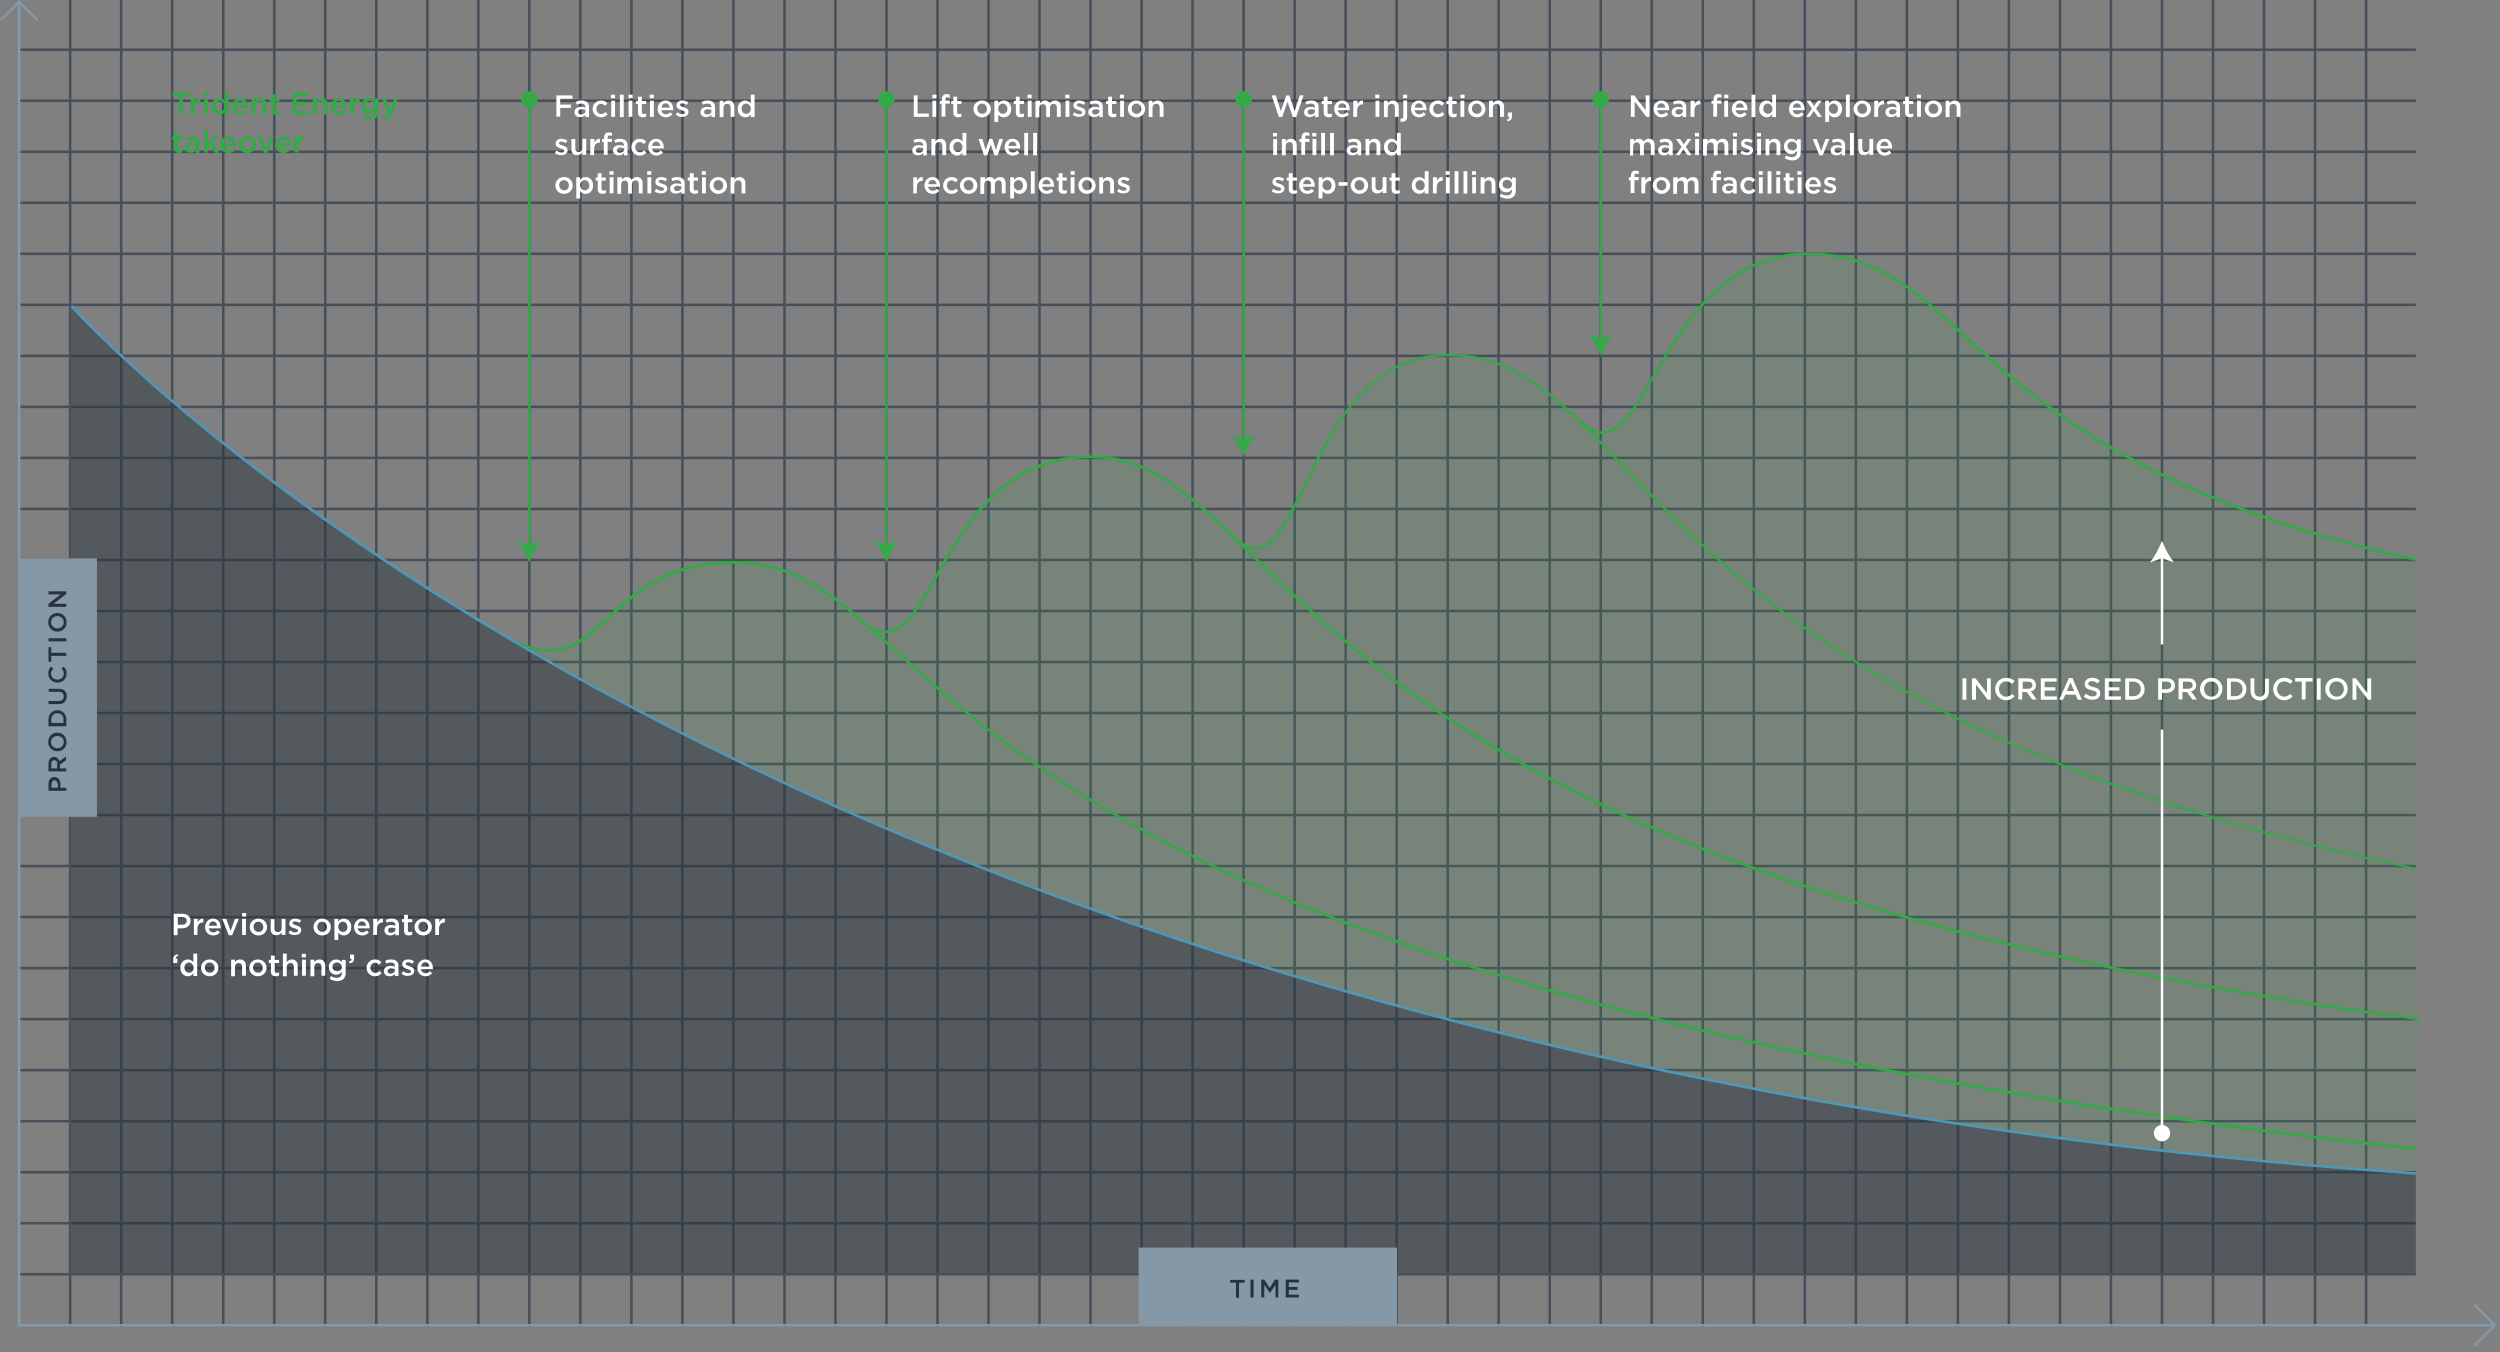<svg xmlns="http://www.w3.org/2000/svg" viewBox="0 0 980 530"><rect x="0" y="0" width="980" height="530" fill="#808080" stroke="none"/><style>.st0{fill:#46505a}.st2{opacity:.1}.st2,.st3{fill:#32aa46}.st4{fill:#4f97b7}.st5{fill:#8598a8}.st6{fill:#fff}.st7{fill:#28323c}</style><g id="Grid"><path class="st0" d="M927 0h1v520h-1zM907 0h1v520h-1zM887 0h1v520h-1zM867 0h1v520h-1zM847 0h1v520h-1zM827 0h1v520h-1zM807 0h1v520h-1zM787 0h1v520h-1zM767 0h1v520h-1zM747 0h1v520h-1zM727 0h1v520h-1zM707 0h1v520h-1zM687 0h1v520h-1zM667 0h1v520h-1zM647 0h1v520h-1zM627 0h1v520h-1zM607 0h1v520h-1zM587 0h1v520h-1zM567 0h1v520h-1zM547 0h1v520h-1zM527 0h1v520h-1zM507 0h1v520h-1zM487 0h1v520h-1zM467 0h1v520h-1zM447 0h1v520h-1zM427 0h1v520h-1zM407 0h1v520h-1zM387 0h1v520h-1zM367 0h1v520h-1zM347 0h1v520h-1zM327 0h1v520h-1zM307 0h1v520h-1zM287 0h1v520h-1zM267 0h1v520h-1zM247 0h1v520h-1zM227 0h1v520h-1zM207 0h1v520h-1zM187 0h1v520h-1zM167 0h1v520h-1zM147 0h1v520h-1zM127 0h1v520h-1zM107 0h1v520h-1zM87 0h1v520h-1zM67 0h1v520h-1zM47 0h1v520h-1zM27 0h1v520h-1z"/><path class="st0" d="M7 19h940v1H7zM7 39h940v1H7zM7 59h940v1H7zM7 79h940v1H7zM7 99h940v1H7zM7 119h940v1H7zM7 139h940v1H7zM7 159h940v1H7zM7 179h940v1H7zM7 199h940v1H7zM7 219h940v1H7zM7 239h940v1H7zM7 259h940v1H7zM7 279h940v1H7zM7 299h940v1H7zM7 319h940v1H7zM7 339h940v1H7zM7 359h940v1H7zM7 379h940v1H7zM7 399h940v1H7zM7 419h940v1H7zM7 439h940v1H7zM7 459h940v1H7zM7 479h940v1H7zM7 499h940v1H7z"/></g><path d="M28 120s259 295 919 340v39H28V120z" opacity=".5" fill="#28323c" id="Graph"/><path class="st2" d="M947.5 219.5c-181.5-40.5-174-120-238.9-120-59.6 0-63.1 91.8-89.6 65.3l.5.5c43.8 42.8 101 127.6 328 175.3V219.5z" id="Shape_4"/><path class="st2" d="M947.5 340.5C635.1 275 644.3 139 567.5 139c-57.5 0-56.4 96.7-84 71.4 51.6 50 135.8 146.4 464 189.1v-59z" id="Shape_3"/><path class="st2" d="M948.5 399.5c-453.4-59-443-220.5-521-220.5-60 0-60.7 82.3-86.7 66.7 54.8 48.2 145 153.3 606.7 204.8l1-51z" id="Shape_2"/><path class="st2" d="M947.5 450.5c-610.8-68.2-571.5-230-660-230-52 0-50.5 48.6-86.9 30.4C344.9 335.9 585.9 435.4 947 460l.5-9.5z" id="Shape_1"/><path class="st3" d="M947.4 451c-434.4-48.5-540-144.3-596.8-195.7-22.7-20.6-37.8-34.3-63.1-34.3-25.3 0-38.1 11.8-48.4 21.3-11.1 10.3-19.9 18.4-38.8 9l.4-.9c18.2 9.1 26.8 1.2 37.6-8.9 10.4-9.6 23.3-21.6 49-21.6 25.8 0 40.9 13.7 63.8 34.5 56.6 51.4 162.1 147 596.2 195.5l.1 1.1z" id="Curve_1"/><path class="st3" d="M948.4 400c-135.9-17.7-246-47-327-87.1-68.8-34-104.8-69.4-131.2-95.2-23.4-23-38.9-38.1-62.7-38.1-33.8 0-48.9 26.8-59.9 46.3-6.4 11.3-11.4 20.2-18.2 22-2.8.7-5.7.2-8.9-1.7l.5-.9c2.9 1.8 5.6 2.3 8.2 1.6 6.4-1.7 11.5-10.9 17.5-21.5 11.1-19.8 26.4-46.9 60.8-46.9 24.2 0 39.8 15.3 63.4 38.4 26.3 25.8 62.3 61.1 130.9 95 81 40.1 190.9 69.4 326.7 87.1l-.1 1z" id="Curve_2"/><path class="st3" d="M947.4 341c-88.7-18.6-159.1-44.2-215.4-78.3-47.6-28.8-75-57.7-97.1-80.8-24.3-25.5-40.3-42.3-67.4-42.3-31.1 0-44.6 28.1-55.5 50.6-6.4 13.2-11.4 23.5-18.4 24.9-3.2.6-6.6-.8-10.4-4.2l.7-.7c3.5 3.2 6.6 4.5 9.5 4 6.5-1.2 11.7-11.9 17.7-24.3 10.4-21.6 24.7-51.2 56.4-51.2 27.6 0 43.7 17 68.2 42.7 22 23.1 49.4 51.9 96.9 80.7 56.2 34 126.5 59.6 215.1 78.2l-.3.7z" id="Curve_3"/><path class="st3" d="M947.4 220c-107.7-24-148.4-61.3-178.2-88.5-20-18.3-34.4-31.5-60.6-31.5-32.2 0-48.1 27.4-59.8 47.4-7.1 12.1-12.6 21.7-19.6 22.6-3.4.4-6.8-1.2-10.5-4.9l.7-.7c3.5 3.5 6.7 5 9.7 4.6 6.5-.8 12-10.2 18.9-22.1 11.8-20.2 27.9-47.9 60.6-47.9 26.6 0 41.2 13.3 61.3 31.7 29.7 27.1 70.3 64.3 177.7 88.3l-.2 1z" id="Curve_4"/><g id="Blue_Curve"><path class="st4" d="M947 460.5c-163.3-11.1-316.3-38.7-454.6-81.9-107.5-33.6-205.7-76.4-292-127.2l.5-.9c86.2 50.8 184.4 93.6 291.8 127.1 138.2 43.2 291.1 70.7 454.4 81.9l-.1 1zM200.3 251.3C82.2 181.7 28.2 120.9 27.6 120.3l.8-.7c.5.6 54.5 61.3 172.5 130.8l-.6.9z"/></g><g id="AXIS"><path class="st5" d="M7.5 218.9H38v101.3H7.5z"/><path transform="rotate(90 497 504.25)" class="st5" d="M481.8 453.6h30.5v101.3h-30.5z"/><path class="st5" d="M14.5 8.4l-7-7L.7 8.2 0 7.5 7.5 0l7.7 7.7zM970.3 527.9l-.8-.7 7.8-7.7-7.7-7.7.7-.7 8.4 8.4z"/><path class="st5" d="M7 519h971v1H7z"/><path class="st5" d="M7 1h1v519H7z"/></g><g id="Text_English"><path class="st3" d="M70.3 37.8h-2.7v-1.4h6.8v1.4h-2.7v7h-1.5v-7zM74.9 38.5h1.5v1.4c.4-.9 1.1-1.6 2.2-1.5v1.5h-.1c-1.3 0-2.2.8-2.2 2.5v2.4h-1.5v-6.3zM79.9 36.1h1.6v1.4h-1.6v-1.4zm.1 2.4h1.5v6.3H80v-6.3zM83 41.7c0-2.1 1.4-3.3 2.9-3.3 1 0 1.7.5 2.2 1.1v-3.4h1.5v8.8h-1.5v-1.1c-.5.7-1.1 1.2-2.2 1.2-1.5-.1-2.9-1.2-2.9-3.3zm5.1 0c0-1.2-.9-2.1-1.8-2.1-1 0-1.8.8-1.8 2s.8 2 1.8 2c1 .1 1.8-.7 1.8-1.9zM91 41.7c0-1.8 1.3-3.3 3.1-3.3 2 0 3 1.6 3 3.4v.4h-4.7c.2 1 .9 1.6 1.8 1.6.7 0 1.2-.3 1.7-.8l.9.8c-.6.7-1.4 1.2-2.6 1.2-1.8 0-3.2-1.4-3.2-3.3zm4.7-.5c-.1-.9-.6-1.7-1.6-1.7-.9 0-1.5.7-1.6 1.7h3.2zM98.6 38.5h1.5v1c.4-.6 1-1.1 2-1.1 1.4 0 2.3 1 2.3 2.4v4h-1.5v-3.6c0-1-.5-1.5-1.4-1.5-.8 0-1.4.6-1.4 1.6v3.6h-1.5v-6.4zM106.4 43.1v-3.3h-.8v-1.2h.8v-1.7h1.5v1.7h1.7v1.2h-1.7v3.1c0 .6.3.8.8.8.3 0 .6-.1.9-.2v1.2c-.4.2-.8.3-1.3.3-1.2-.1-1.9-.5-1.9-1.9zM114.8 36.4h6.2v1.3h-4.7v2.2h4.2v1.3h-4.2v2.3h4.8v1.3h-6.3v-8.4zM122.6 38.5h1.5v1c.4-.6 1-1.1 2-1.1 1.4 0 2.3 1 2.3 2.4v4h-1.5v-3.6c0-1-.5-1.5-1.4-1.5-.8 0-1.4.6-1.4 1.6v3.6h-1.5v-6.4zM129.7 41.7c0-1.8 1.3-3.3 3.1-3.3 2 0 3 1.6 3 3.4v.4h-4.7c.2 1 .9 1.6 1.8 1.6.7 0 1.2-.3 1.7-.8l.9.8c-.6.7-1.4 1.2-2.6 1.2-1.8 0-3.2-1.4-3.2-3.3zm4.7-.5c-.1-.9-.6-1.7-1.6-1.7-.9 0-1.5.7-1.6 1.7h3.2zM137.3 38.5h1.5v1.4c.4-.9 1.1-1.6 2.2-1.5v1.5h-.1c-1.3 0-2.2.8-2.2 2.5v2.4h-1.5v-6.3zM142.1 46l.5-1.1c.7.4 1.4.7 2.3.7 1.3 0 2-.7 2-1.9v-.5c-.5.7-1.2 1.2-2.2 1.2-1.5 0-2.9-1.1-2.9-3s1.4-3 2.9-3c1.1 0 1.7.5 2.2 1.1v-.9h1.5v5c0 1.1-.3 1.9-.8 2.4-.6.6-1.5.9-2.6.9-1.1-.1-2.1-.4-2.9-.9zm4.8-4.7c0-1.1-.9-1.8-1.9-1.8-1 0-1.8.7-1.8 1.7s.8 1.7 1.8 1.7c1 .2 1.9-.5 1.9-1.6zM154.5 38.5h1.5l-2.5 6.5c-.5 1.3-1.1 1.8-2.1 1.8-.6 0-1.1-.1-1.5-.4l.5-1.1c.3.1.6.2.9.2.4 0 .7-.2.9-.7l-2.6-6.3h1.6l1.8 4.7 1.5-4.7zM68.3 58.1v-3.3h-.8v-1.2h.8v-1.7h1.5v1.7h1.7v1.2h-1.7v3.1c0 .6.3.8.8.8.3 0 .6-.1.9-.2v1.2c-.4.2-.8.3-1.3.3-1.1-.1-1.9-.5-1.9-1.9zM72.5 58c0-1.4 1.1-2.1 2.6-2.1.7 0 1.2.1 1.7.3V56c0-.9-.6-1.4-1.6-1.4-.7 0-1.2.2-1.8.4l-.4-1.1c.7-.3 1.4-.5 2.4-.5.9 0 1.7.3 2.1.7.5.5.7 1.1.7 2v3.8h-1.4V59c-.4.5-1.1.9-2.1.9-1.1 0-2.2-.6-2.2-1.9zm4.4-.5v-.4c-.4-.1-.9-.3-1.4-.3-.9 0-1.5.4-1.5 1.1 0 .6.5 1 1.2 1 .9 0 1.7-.6 1.7-1.4zM80 51.1h1.5v5.2l2.6-2.8h1.8l-2.5 2.6 2.6 3.8h-1.7l-1.9-2.7-1 .8v1.8H80v-8.7zM86.3 56.7c0-1.8 1.3-3.3 3.1-3.3 2 0 3 1.6 3 3.4v.4h-4.7c.2 1 .9 1.6 1.8 1.6.7 0 1.2-.3 1.7-.8l.9.8c-.6.7-1.4 1.2-2.6 1.2-1.8 0-3.2-1.4-3.2-3.3zm4.7-.5c-.1-.9-.6-1.7-1.6-1.7-.9 0-1.5.7-1.6 1.7H91zM93.6 56.7c0-1.8 1.4-3.3 3.4-3.3s3.4 1.5 3.4 3.3c0 1.8-1.4 3.3-3.4 3.3s-3.4-1.5-3.4-3.3zm5.3 0c0-1.1-.8-2.1-1.9-2.1-1.2 0-1.9.9-1.9 2s.8 2 1.9 2c1.1.1 1.9-.8 1.9-1.9zM100.9 53.5h1.6l1.7 4.7 1.7-4.7h1.5l-2.6 6.4h-1.3l-2.6-6.4zM107.9 56.7c0-1.8 1.3-3.3 3.1-3.3 2 0 3 1.6 3 3.4v.4h-4.7c.2 1 .9 1.6 1.8 1.6.7 0 1.2-.3 1.7-.8l.9.8c-.6.7-1.4 1.2-2.6 1.2-1.8 0-3.2-1.4-3.2-3.3zm4.7-.5c-.1-.9-.6-1.7-1.6-1.7-.9 0-1.5.7-1.6 1.7h3.2zM115.5 53.5h1.5v1.4c.4-.9 1.1-1.6 2.2-1.5v1.5h-.1c-1.3 0-2.2.8-2.2 2.5v2.4h-1.5v-6.3z"/><g><path class="st6" d="M68.2 358.2h3.3c2 0 3.2 1.1 3.2 2.8 0 1.9-1.5 2.9-3.4 2.9h-1.7v2.7h-1.5v-8.4zm3.2 4.3c1.1 0 1.8-.6 1.8-1.5 0-1-.7-1.5-1.8-1.5h-1.7v3h1.7zM76 360.2h1.5v1.4c.4-.9 1.1-1.6 2.2-1.5v1.5h-.1c-1.3 0-2.2.8-2.2 2.5v2.4H76v-6.3zM80.4 363.4c0-1.8 1.3-3.3 3.1-3.3 2 0 3 1.6 3 3.4v.4h-4.7c.2 1 .9 1.6 1.8 1.6.7 0 1.2-.3 1.7-.8l.9.8c-.6.7-1.4 1.2-2.6 1.2-1.8 0-3.2-1.3-3.2-3.3zm4.7-.5c-.1-.9-.6-1.7-1.6-1.7-.9 0-1.5.7-1.6 1.7h3.2zM87.1 360.2h1.6l1.7 4.7 1.7-4.7h1.5l-2.6 6.4h-1.3l-2.6-6.4zM94.9 357.9h1.6v1.4h-1.6v-1.4zm0 2.3h1.5v6.3h-1.5v-6.3zM97.9 363.4c0-1.8 1.4-3.3 3.4-3.3s3.4 1.5 3.4 3.3c0 1.8-1.4 3.3-3.4 3.3-1.9 0-3.4-1.5-3.4-3.3zm5.3 0c0-1.1-.8-2.1-1.9-2.1-1.2 0-1.9.9-1.9 2s.8 2 1.9 2c1.2.1 1.9-.8 1.9-1.9zM106.1 364.3v-4h1.5v3.6c0 1 .5 1.5 1.4 1.5.8 0 1.4-.6 1.4-1.6v-3.6h1.5v6.3h-1.5v-1c-.4.6-1 1.1-2 1.1-1.5.1-2.3-.9-2.3-2.3zM113.1 365.7l.6-1c.7.5 1.4.8 2.1.8.6 0 1-.3 1-.7 0-.5-.7-.7-1.4-.9-.9-.3-2-.6-2-1.9 0-1.2 1-1.9 2.3-1.9.8 0 1.7.3 2.3.7l-.6 1c-.6-.4-1.3-.6-1.8-.6-.6 0-.9.3-.9.6 0 .5.7.7 1.4.9.9.3 2 .7 2 1.8 0 1.3-1 2-2.4 2-.8.2-1.8-.1-2.6-.8zM122.9 363.4c0-1.8 1.4-3.3 3.4-3.3 1.9 0 3.4 1.5 3.4 3.3 0 1.8-1.4 3.3-3.4 3.3s-3.4-1.5-3.4-3.3zm5.3 0c0-1.1-.8-2.1-1.9-2.1-1.2 0-1.9.9-1.9 2s.8 2 1.9 2c1.1.1 1.9-.8 1.9-1.9zM131.1 360.2h1.5v1.1c.5-.7 1.1-1.2 2.2-1.2 1.5 0 2.9 1.2 2.9 3.3 0 2.1-1.4 3.3-2.9 3.3-1.1 0-1.7-.5-2.2-1.1v2.9h-1.5v-8.3zm5.1 3.2c0-1.2-.8-2.1-1.8-2.1s-1.8.8-1.8 2 .9 2 1.8 2c1 .1 1.8-.7 1.8-1.9zM138.8 363.4c0-1.8 1.3-3.3 3.1-3.3 2 0 3 1.6 3 3.4v.4h-4.7c.2 1 .9 1.6 1.8 1.6.7 0 1.2-.3 1.7-.8l.9.8c-.6.7-1.4 1.2-2.6 1.2-1.8 0-3.2-1.3-3.2-3.3zm4.7-.5c-.1-.9-.6-1.7-1.6-1.7-.9 0-1.5.7-1.6 1.7h3.2zM146.4 360.2h1.5v1.4c.4-.9 1.1-1.6 2.2-1.5v1.5h-.1c-1.3 0-2.2.8-2.2 2.5v2.4h-1.5v-6.3zM150.7 364.7c0-1.4 1.1-2.1 2.6-2.1.7 0 1.2.1 1.7.3v-.2c0-.9-.6-1.4-1.6-1.4-.7 0-1.2.2-1.8.4l-.4-1.1c.7-.3 1.4-.5 2.4-.5.9 0 1.7.3 2.1.7.5.5.7 1.1.7 2v3.8H155v-.8c-.4.5-1.1.9-2.1.9-1.2 0-2.2-.7-2.2-2zm4.3-.4v-.4c-.4-.1-.9-.3-1.4-.3-.9 0-1.5.4-1.5 1.1 0 .6.5 1 1.2 1 1-.1 1.7-.6 1.7-1.4zM158.4 364.8v-3.3h-.8v-1.2h.8v-1.7h1.5v1.7h1.7v1.2h-1.7v3.1c0 .6.3.8.8.8.3 0 .6-.1.9-.2v1.2c-.4.2-.8.3-1.3.3-1.2 0-1.9-.5-1.9-1.9zM162.5 363.4c0-1.8 1.4-3.3 3.4-3.3 1.9 0 3.4 1.5 3.4 3.3 0 1.8-1.4 3.3-3.4 3.3s-3.4-1.5-3.4-3.3zm5.3 0c0-1.1-.8-2.1-1.9-2.1-1.2 0-1.9.9-1.9 2s.8 2 1.9 2c1.1.1 1.9-.8 1.9-1.9zM170.7 360.2h1.5v1.4c.4-.9 1.1-1.6 2.2-1.5v1.5h-.1c-1.3 0-2.2.8-2.2 2.5v2.4h-1.5v-6.3zM67.9 376.1c0-1.3.6-1.9 1.8-2l.2.6c-.7.1-1.1.5-1 1.1h.6v1.7h-1.6v-1.4zM70.7 379.4c0-2.1 1.4-3.3 2.9-3.3 1 0 1.7.5 2.2 1.1v-3.4h1.5v8.8h-1.5v-1.1c-.5.7-1.1 1.2-2.2 1.2-1.4 0-2.9-1.2-2.9-3.3zm5.2 0c0-1.2-.9-2.1-1.8-2.1-1 0-1.8.8-1.8 2s.8 2 1.8 2c.9.1 1.8-.7 1.8-1.9zM78.8 379.4c0-1.8 1.4-3.3 3.4-3.3s3.4 1.5 3.4 3.3c0 1.8-1.4 3.3-3.4 3.3s-3.4-1.5-3.4-3.3zm5.3 0c0-1.1-.8-2.1-1.9-2.1-1.2 0-1.9.9-1.9 2s.8 2 1.9 2c1.1.1 1.9-.8 1.9-1.9zM90.6 376.2h1.5v1c.4-.6 1-1.1 2-1.1 1.4 0 2.3 1 2.3 2.4v4h-1.5V379c0-1-.5-1.5-1.4-1.5-.8 0-1.4.6-1.4 1.6v3.6h-1.5v-6.5zM97.7 379.4c0-1.8 1.4-3.3 3.4-3.3s3.4 1.5 3.4 3.3c0 1.8-1.4 3.3-3.4 3.3s-3.4-1.5-3.4-3.3zm5.3 0c0-1.1-.8-2.1-1.9-2.1-1.2 0-1.9.9-1.9 2s.8 2 1.9 2c1.2.1 1.9-.8 1.9-1.9zM106.2 380.8v-3.3h-.8v-1.2h.8v-1.7h1.5v1.7h1.7v1.2h-1.7v3.1c0 .6.3.8.8.8.3 0 .6-.1.9-.2v1.2c-.4.2-.8.3-1.3.3-1.1 0-1.9-.5-1.9-1.9zM110.9 373.8h1.5v3.4c.4-.6 1-1.1 2-1.1 1.4 0 2.3 1 2.3 2.4v4h-1.5V379c0-1-.5-1.5-1.4-1.5-.8 0-1.4.6-1.4 1.6v3.6h-1.5v-8.9zM118.3 373.9h1.6v1.4h-1.6v-1.4zm.1 2.3h1.5v6.3h-1.5v-6.3zM121.7 376.2h1.5v1c.4-.6 1-1.1 2-1.1 1.4 0 2.3 1 2.3 2.4v4H126V379c0-1-.5-1.5-1.4-1.5-.8 0-1.4.6-1.4 1.6v3.6h-1.5v-6.5zM129.2 383.7l.5-1.1c.7.4 1.4.7 2.3.7 1.3 0 2-.7 2-1.9v-.5c-.5.7-1.2 1.2-2.2 1.2-1.5 0-2.9-1.1-2.9-3s1.4-3 2.9-3c1.1 0 1.7.5 2.2 1.1v-.9h1.5v5c0 1.1-.3 1.9-.8 2.4-.6.6-1.5.9-2.6.9-1.2-.1-2.1-.4-2.9-.9zm4.8-4.6c0-1.1-.9-1.8-1.9-1.8-1 0-1.8.7-1.8 1.7s.8 1.7 1.8 1.7c1 .1 1.9-.6 1.9-1.6zM136.8 376.9c.7-.1 1.1-.5 1-1.1h-.6v-1.6h1.6v1.4c0 1.3-.6 1.9-1.8 2l-.2-.7zM143.7 379.4c0-1.8 1.4-3.3 3.3-3.3 1.2 0 1.9.4 2.5 1.1l-.9 1c-.4-.5-.9-.8-1.6-.8-1.1 0-1.8.9-1.8 2s.8 2 1.9 2c.7 0 1.2-.3 1.6-.8l.9.9c-.6.7-1.4 1.2-2.6 1.2-1.9 0-3.3-1.5-3.3-3.3zM150.5 380.7c0-1.4 1.1-2.1 2.6-2.1.7 0 1.2.1 1.7.3v-.2c0-.9-.6-1.4-1.6-1.4-.7 0-1.2.2-1.8.4l-.4-1.1c.7-.3 1.4-.5 2.4-.5.9 0 1.7.3 2.1.7.5.5.7 1.1.7 2v3.8h-1.4v-.8c-.4.5-1.1.9-2.1.9-1.2 0-2.2-.7-2.2-2zm4.3-.4v-.4c-.4-.1-.9-.3-1.4-.3-.9 0-1.5.4-1.5 1.1 0 .6.5 1 1.2 1 1-.1 1.7-.6 1.7-1.4zM157.4 381.7l.6-1c.7.5 1.4.8 2.1.8.6 0 1-.3 1-.7 0-.5-.7-.7-1.4-.9-.9-.3-2-.6-2-1.9 0-1.2 1-1.9 2.3-1.9.8 0 1.7.3 2.3.7l-.6 1c-.6-.4-1.3-.6-1.8-.6-.6 0-.9.3-.9.6 0 .5.7.7 1.4.9.9.3 2 .7 2 1.8 0 1.3-1 2-2.4 2-.8.2-1.8-.1-2.6-.8zM163.6 379.4c0-1.8 1.3-3.3 3.1-3.3 2 0 3 1.6 3 3.4v.4H165c.2 1 .9 1.6 1.8 1.6.7 0 1.2-.3 1.7-.8l.9.8c-.6.7-1.4 1.2-2.6 1.2-1.8 0-3.2-1.3-3.2-3.3zm4.7-.5c-.1-.9-.6-1.7-1.6-1.7-.9 0-1.5.7-1.6 1.7h3.2z"/></g><g><path class="st6" d="M769.3 265.9h1.5v8.4h-1.5v-8.4zM773 265.9h1.4l4.5 5.8v-5.8h1.5v8.4h-1.2l-4.6-6v6H773v-8.4zM782.1 270.1c0-2.4 1.8-4.4 4.3-4.4 1.5 0 2.5.5 3.3 1.3l-.9 1.1c-.7-.6-1.4-1-2.4-1-1.6 0-2.8 1.3-2.8 3 0 1.6 1.2 3 2.8 3 1 0 1.7-.4 2.4-1.1l.9 1c-.9.9-1.8 1.5-3.4 1.5-2.4-.1-4.2-2-4.2-4.4zM791.3 265.9h3.7c1.1 0 1.9.3 2.4.8.4.5.7 1.1.7 1.8 0 1.4-.8 2.2-2 2.5l2.3 3.2h-1.8l-2.1-2.9h-1.8v2.9h-1.5v-8.3zm3.7 4.1c1.1 0 1.7-.6 1.7-1.4 0-.9-.6-1.4-1.7-1.4h-2.1v2.8h2.1zM800 265.9h6.2v1.3h-4.7v2.2h4.2v1.3h-4.2v2.3h4.8v1.3H800v-8.4zM811 265.8h1.4l3.7 8.5h-1.6l-.9-2h-4l-.9 2h-1.5l3.8-8.5zm2.1 5.1l-1.5-3.4-1.4 3.4h2.9zM816.8 273l.9-1.1c.8.7 1.6 1.1 2.7 1.1.9 0 1.5-.4 1.5-1.1 0-.6-.3-.9-1.9-1.3-1.8-.4-2.8-1-2.8-2.5 0-1.4 1.2-2.4 2.9-2.4 1.2 0 2.2.4 3 1.1l-.8 1.1c-.8-.6-1.5-.9-2.3-.9-.9 0-1.4.4-1.4 1s.4.9 2 1.3c1.8.4 2.7 1.1 2.7 2.5 0 1.6-1.2 2.5-3 2.5-1.2.1-2.5-.4-3.5-1.3zM825.1 265.9h6.2v1.3h-4.7v2.2h4.2v1.3h-4.2v2.3h4.8v1.3h-6.3v-8.4zM833.1 265.9h3.1c2.6 0 4.5 1.8 4.5 4.2 0 2.4-1.8 4.2-4.5 4.2h-3.1v-8.4zm1.5 1.3v5.7h1.7c1.8 0 2.9-1.2 2.9-2.8 0-1.6-1.2-2.9-2.9-2.9h-1.7zM846.1 265.9h3.3c2 0 3.2 1.1 3.2 2.8 0 1.9-1.5 2.9-3.4 2.9h-1.7v2.7H846v-8.4zm3.2 4.3c1.1 0 1.8-.6 1.8-1.5 0-1-.7-1.5-1.8-1.5h-1.7v3h1.7zM854.1 265.9h3.7c1.1 0 1.9.3 2.4.8.4.5.7 1.1.7 1.8 0 1.4-.8 2.2-2 2.5l2.3 3.2h-1.8l-2.1-2.9h-1.8v2.9H854v-8.3zm3.7 4.1c1.1 0 1.7-.6 1.7-1.4 0-.9-.6-1.4-1.7-1.4h-2.1v2.8h2.1zM862.4 270.1c0-2.4 1.8-4.4 4.4-4.4 2.6 0 4.4 2 4.4 4.3 0 2.4-1.8 4.3-4.4 4.3-2.6.1-4.4-1.9-4.4-4.2zm7.3 0c0-1.7-1.2-3-2.9-3s-2.8 1.3-2.8 3c0 1.6 1.2 3 2.9 3s2.8-1.4 2.8-3zM873 265.9h3.1c2.6 0 4.5 1.8 4.5 4.2 0 2.4-1.8 4.2-4.5 4.2H873v-8.4zm1.5 1.3v5.7h1.7c1.8 0 2.9-1.2 2.9-2.8 0-1.6-1.2-2.9-2.9-2.9h-1.7zM882.2 270.7v-4.8h1.5v4.8c0 1.6.8 2.4 2.1 2.4s2.1-.8 2.1-2.3V266h1.5v4.8c0 2.5-1.4 3.8-3.6 3.8-2.2-.2-3.6-1.5-3.6-3.9zM891.1 270.1c0-2.4 1.8-4.4 4.3-4.4 1.5 0 2.5.5 3.3 1.3l-.9 1.1c-.7-.6-1.4-1-2.4-1-1.6 0-2.8 1.3-2.8 3 0 1.6 1.2 3 2.8 3 1 0 1.7-.4 2.4-1.1l.9 1c-.9.9-1.8 1.5-3.4 1.5-2.4-.1-4.2-2-4.2-4.4zM902.4 267.2h-2.7v-1.4h6.8v1.4h-2.7v7h-1.5v-7zM908.2 265.9h1.5v8.4h-1.5v-8.4zM911.5 270.1c0-2.4 1.8-4.4 4.4-4.4 2.6 0 4.4 2 4.4 4.3 0 2.4-1.8 4.3-4.4 4.3-2.6.1-4.4-1.9-4.4-4.2zm7.3 0c0-1.7-1.2-3-2.9-3s-2.8 1.3-2.8 3c0 1.6 1.2 3 2.9 3s2.8-1.4 2.8-3zM922.1 265.9h1.4l4.5 5.8v-5.8h1.5v8.4h-1.2l-4.6-6v6h-1.5v-8.4z"/></g><g><path class="st6" d="M218.2 37.4h6.2v1.3h-4.8V41h4.2v1.3h-4.2v3.4h-1.5v-8.3zM225.2 44c0-1.4 1.1-2.1 2.6-2.1.7 0 1.2.1 1.7.3V42c0-.9-.6-1.4-1.6-1.4-.7 0-1.2.2-1.8.4l-.4-1.1c.7-.3 1.4-.5 2.4-.5.9 0 1.7.3 2.1.7.5.5.7 1.1.7 2v3.8h-1.4V45c-.4.5-1.1.9-2.1.9-1.2 0-2.2-.6-2.2-1.9zm4.3-.5v-.4c-.4-.1-.9-.3-1.4-.3-.9 0-1.5.4-1.5 1.1 0 .6.5 1 1.2 1 1 0 1.7-.6 1.7-1.4zM232.3 42.7c0-1.8 1.4-3.3 3.3-3.3 1.2 0 1.9.4 2.5 1.1l-.9 1c-.4-.5-.9-.8-1.6-.8-1.1 0-1.8.9-1.8 2s.8 2 1.9 2c.7 0 1.2-.3 1.6-.8l.9.9c-.6.7-1.4 1.2-2.6 1.2-1.9 0-3.3-1.5-3.3-3.3zM239.5 37.1h1.6v1.4h-1.6v-1.4zm.1 2.4h1.5v6.3h-1.5v-6.3zM243 37.1h1.5v8.8H243v-8.8zM246.4 37.1h1.6v1.4h-1.6v-1.4zm0 2.4h1.5v6.3h-1.5v-6.3zM250.1 44.1v-3.3h-.8v-1.2h.8v-1.7h1.5v1.7h1.7v1.2h-1.7v3.1c0 .6.3.8.8.8.3 0 .6-.1.9-.2v1.2c-.4.2-.8.3-1.3.3-1.2-.1-1.9-.5-1.9-1.9zM254.7 37.1h1.6v1.4h-1.6v-1.4zm.1 2.4h1.5v6.3h-1.5v-6.3zM257.8 42.7c0-1.8 1.3-3.3 3.1-3.3 2 0 3 1.6 3 3.4v.4h-4.7c.2 1 .9 1.6 1.8 1.6.7 0 1.2-.3 1.7-.8l.9.8c-.6.7-1.4 1.2-2.6 1.2-1.8 0-3.2-1.4-3.2-3.3zm4.7-.5c-.1-.9-.6-1.7-1.6-1.7-.9 0-1.5.7-1.6 1.7h3.2zM264.9 45l.6-1c.7.5 1.4.8 2.1.8.6 0 1-.3 1-.7 0-.5-.7-.7-1.4-.9-.9-.3-2-.6-2-1.9 0-1.2 1-1.9 2.3-1.9.8 0 1.7.3 2.3.7l-.6 1c-.6-.4-1.3-.6-1.8-.6-.6 0-.9.3-.9.6 0 .5.7.7 1.4.9.9.3 2 .7 2 1.8 0 1.3-1 2-2.4 2-.8.1-1.8-.2-2.6-.8zM274.6 44c0-1.4 1.1-2.1 2.6-2.1.7 0 1.2.1 1.7.3V42c0-.9-.6-1.4-1.6-1.4-.7 0-1.2.2-1.8.4l-.4-1.1c.7-.3 1.4-.5 2.4-.5.9 0 1.7.3 2.1.7.5.5.7 1.1.7 2v3.8h-1.4V45c-.4.5-1.1.9-2.1.9-1.2 0-2.2-.6-2.2-1.9zm4.3-.5v-.4c-.4-.1-.9-.3-1.4-.3-.9 0-1.5.4-1.5 1.1 0 .6.5 1 1.2 1 1 0 1.7-.6 1.7-1.4zM282.1 39.5h1.5v1c.4-.6 1-1.1 2-1.1 1.4 0 2.3 1 2.3 2.4v4h-1.5v-3.6c0-1-.5-1.5-1.4-1.5-.8 0-1.4.6-1.4 1.6v3.6h-1.5v-6.4zM289.2 42.7c0-2.1 1.4-3.3 2.9-3.3 1 0 1.7.5 2.2 1.1v-3.4h1.5v8.8h-1.5v-1.1c-.5.7-1.1 1.2-2.2 1.2-1.5-.1-2.9-1.2-2.9-3.3zm5.1 0c0-1.2-.9-2.1-1.8-2.1-1 0-1.8.8-1.8 2s.8 2 1.8 2c.9.1 1.8-.7 1.8-1.9zM217.5 60l.6-1c.7.5 1.4.8 2.1.8.6 0 1-.3 1-.7 0-.5-.7-.7-1.4-.9-.9-.3-2-.6-2-1.9 0-1.2 1-1.9 2.3-1.9.8 0 1.7.3 2.3.7l-.6 1c-.6-.4-1.3-.6-1.8-.6-.6 0-.9.3-.9.6 0 .5.7.7 1.4.9.9.3 2 .7 2 1.8 0 1.3-1 2-2.4 2-.8.1-1.8-.2-2.6-.8zM224 58.5v-4h1.5v3.6c0 1 .5 1.5 1.4 1.5.8 0 1.4-.6 1.4-1.6v-3.6h1.5v6.3h-1.5v-1c-.4.6-1 1.1-2 1.1-1.5.1-2.3-.8-2.3-2.3zM231.5 54.5h1.5v1.4c.4-.9 1.1-1.6 2.2-1.5v1.5h-.1c-1.3 0-2.2.8-2.2 2.5v2.4h-1.5v-6.3zM236.8 55.7h-.8v-1.2h.8V54c0-.7.2-1.2.5-1.6s.8-.5 1.4-.5c.5 0 .9.1 1.2.2v1.2c-.3-.1-.5-.2-.9-.2-.6 0-.8.3-.8 1v.3h1.7v1.2h-1.7v5.1h-1.5v-5zM240.3 59c0-1.4 1.1-2.1 2.6-2.1.7 0 1.2.1 1.7.3V57c0-.9-.6-1.4-1.6-1.4-.7 0-1.2.2-1.8.4l-.4-1.1c.7-.3 1.4-.5 2.4-.5.9 0 1.7.3 2.1.7.5.5.7 1.1.7 2v3.8h-1.4V60c-.4.5-1.1.9-2.1.9-1.1 0-2.2-.6-2.2-1.9zm4.4-.5v-.4c-.4-.1-.9-.3-1.4-.3-.9 0-1.5.4-1.5 1.1 0 .6.5 1 1.2 1 1 0 1.7-.6 1.7-1.4zM247.5 57.7c0-1.8 1.4-3.3 3.3-3.3 1.2 0 1.9.4 2.5 1.1l-.9 1c-.4-.5-.9-.8-1.6-.8-1.1 0-1.8.9-1.8 2s.8 2 1.9 2c.7 0 1.2-.3 1.6-.8l.9.9c-.6.7-1.4 1.2-2.6 1.2-2 0-3.3-1.5-3.3-3.3zM254.1 57.7c0-1.8 1.3-3.3 3.1-3.3 2 0 3 1.6 3 3.4v.4h-4.7c.2 1 .9 1.6 1.8 1.6.7 0 1.2-.3 1.7-.8l.9.8c-.6.7-1.4 1.2-2.6 1.2-1.8 0-3.2-1.4-3.2-3.3zm4.7-.5c-.1-.9-.6-1.7-1.6-1.7-.9 0-1.5.7-1.6 1.7h3.2zM217.7 72.7c0-1.8 1.4-3.3 3.4-3.3s3.4 1.5 3.4 3.3c0 1.8-1.4 3.3-3.4 3.3s-3.4-1.5-3.4-3.3zm5.3 0c0-1.1-.8-2.1-1.9-2.1-1.2 0-1.9.9-1.9 2s.8 2 1.9 2c1.1.1 1.9-.8 1.9-1.9zM225.9 69.5h1.5v1.1c.5-.7 1.1-1.2 2.2-1.2 1.5 0 2.9 1.2 2.9 3.3 0 2.1-1.4 3.3-2.9 3.3-1.1 0-1.7-.5-2.2-1.1v2.9h-1.5v-8.3zm5.1 3.2c0-1.2-.8-2.1-1.8-2.1s-1.8.8-1.8 2 .9 2 1.8 2c1 .1 1.8-.7 1.8-1.9zM234.3 74.1v-3.3h-.8v-1.2h.8v-1.7h1.5v1.7h1.7v1.2h-1.7v3.1c0 .6.3.8.8.8.3 0 .6-.1.9-.2v1.2c-.4.2-.8.3-1.3.3-1.2-.1-1.9-.5-1.9-1.9zM238.9 67.1h1.6v1.4h-1.6v-1.4zm.1 2.4h1.5v6.3H239v-6.3zM242.3 69.5h1.5v1c.4-.6 1-1.1 1.9-1.1.9 0 1.6.4 1.9 1.1.5-.7 1.2-1.1 2.1-1.1 1.4 0 2.2.9 2.2 2.4v4h-1.5v-3.6c0-1-.5-1.5-1.3-1.5s-1.4.6-1.4 1.6v3.6h-1.5v-3.6c0-1-.5-1.5-1.3-1.5s-1.4.6-1.4 1.6V76H242v-6.5zM253.7 67.1h1.6v1.4h-1.6v-1.4zm.1 2.4h1.5v6.3h-1.5v-6.3zM256.6 75l.6-1c.7.5 1.4.8 2.1.8.6 0 1-.3 1-.7 0-.5-.7-.7-1.4-.9-.9-.3-2-.6-2-1.9 0-1.2 1-1.9 2.3-1.9.8 0 1.7.3 2.3.7l-.6 1c-.6-.4-1.3-.6-1.8-.6-.6 0-.9.3-.9.6 0 .5.7.7 1.4.9.9.3 2 .7 2 1.8 0 1.3-1 2-2.4 2-.8.1-1.8-.2-2.6-.8zM262.7 74c0-1.4 1.1-2.1 2.6-2.1.7 0 1.2.1 1.7.3V72c0-.9-.6-1.4-1.6-1.4-.7 0-1.2.2-1.8.4l-.4-1.1c.7-.3 1.4-.5 2.4-.5.9 0 1.7.3 2.1.7.5.5.7 1.1.7 2v3.8H267V75c-.4.5-1.1.9-2.1.9-1.1 0-2.2-.6-2.2-1.9zm4.4-.5v-.4c-.4-.1-.9-.3-1.4-.3-.9 0-1.5.4-1.5 1.1 0 .6.5 1 1.2 1 1 0 1.7-.6 1.7-1.4zM270.4 74.1v-3.3h-.8v-1.2h.8v-1.7h1.5v1.7h1.7v1.2h-1.7v3.1c0 .6.3.8.8.8.3 0 .6-.1.9-.2v1.2c-.4.2-.8.3-1.3.3-1.1-.1-1.9-.5-1.9-1.9zM275.1 67.1h1.6v1.4h-1.6v-1.4zm.1 2.4h1.5v6.3h-1.5v-6.3zM278.2 72.7c0-1.8 1.4-3.3 3.4-3.3 1.9 0 3.4 1.5 3.4 3.3 0 1.8-1.4 3.3-3.4 3.3s-3.4-1.5-3.4-3.3zm5.3 0c0-1.1-.8-2.1-1.9-2.1-1.2 0-1.9.9-1.9 2s.8 2 1.9 2c1.1.1 1.9-.8 1.9-1.9zM286.4 69.5h1.5v1c.4-.6 1-1.1 2-1.1 1.4 0 2.3 1 2.3 2.4v4h-1.5v-3.6c0-1-.5-1.5-1.4-1.5-.8 0-1.4.6-1.4 1.6v3.6h-1.5v-6.4z"/></g><g><path class="st6" d="M358.2 37.4h1.5v7.1h4.4v1.3h-5.9v-8.4zM365.5 37.1h1.6v1.4h-1.6v-1.4zm0 2.4h1.5v6.3h-1.5v-6.3zM369.2 40.7h-.8v-1.2h.8V39c0-.7.2-1.2.5-1.6s.8-.5 1.4-.5c.5 0 .9.1 1.2.2v1.2c-.3-.1-.5-.2-.9-.2-.6 0-.8.3-.8 1v.3h1.7v1.2h-1.7v5.1h-1.5v-5zM373.7 44.1v-3.3h-.8v-1.2h.8v-1.7h1.5v1.7h1.7v1.2h-1.7v3.1c0 .6.3.8.8.8.3 0 .6-.1.9-.2v1.2c-.4.2-.8.3-1.3.3-1.2-.1-1.9-.5-1.9-1.9zM381.6 42.7c0-1.8 1.4-3.3 3.4-3.3s3.4 1.5 3.4 3.3c0 1.8-1.4 3.3-3.4 3.3s-3.4-1.5-3.4-3.3zm5.3 0c0-1.1-.8-2.1-1.9-2.1-1.2 0-1.9.9-1.9 2s.8 2 1.9 2c1.1.1 1.9-.8 1.9-1.9zM389.8 39.5h1.5v1.1c.5-.7 1.1-1.2 2.2-1.2 1.5 0 2.9 1.2 2.9 3.3 0 2.1-1.4 3.3-2.9 3.3-1.1 0-1.7-.5-2.2-1.1v2.9h-1.5v-8.3zm5.1 3.2c0-1.2-.8-2.1-1.8-2.1s-1.8.8-1.8 2 .9 2 1.8 2c1 .1 1.8-.7 1.8-1.9zM398.2 44.1v-3.3h-.8v-1.2h.8v-1.7h1.5v1.7h1.7v1.2h-1.7v3.1c0 .6.3.8.8.8.3 0 .6-.1.9-.2v1.2c-.4.2-.8.3-1.3.3-1.2-.1-1.9-.5-1.9-1.9zM402.8 37.1h1.6v1.4h-1.6v-1.4zm.1 2.4h1.5v6.3h-1.5v-6.3zM406.2 39.5h1.5v1c.4-.6 1-1.1 1.9-1.1.9 0 1.6.4 1.9 1.1.5-.7 1.2-1.1 2.1-1.1 1.4 0 2.2.9 2.2 2.4v4h-1.5v-3.6c0-1-.5-1.5-1.3-1.5s-1.4.6-1.4 1.6v3.6h-1.5v-3.6c0-1-.5-1.5-1.3-1.5s-1.4.6-1.4 1.6V46h-1.5v-6.5zM417.6 37.1h1.6v1.4h-1.6v-1.4zm.1 2.4h1.5v6.3h-1.5v-6.3zM420.5 45l.6-1c.7.5 1.4.8 2.1.8.6 0 1-.3 1-.7 0-.5-.7-.7-1.4-.9-.9-.3-2-.6-2-1.9 0-1.2 1-1.9 2.3-1.9.8 0 1.7.3 2.3.7l-.6 1c-.6-.4-1.3-.6-1.8-.6-.6 0-.9.3-.9.6 0 .5.7.7 1.4.9.9.3 2 .7 2 1.8 0 1.3-1 2-2.4 2-.8.1-1.8-.2-2.6-.8zM426.6 44c0-1.4 1.1-2.1 2.6-2.1.7 0 1.2.1 1.7.3V42c0-.9-.6-1.4-1.6-1.4-.7 0-1.2.2-1.8.4l-.4-1.1c.7-.3 1.4-.5 2.4-.5.9 0 1.7.3 2.1.7.5.5.7 1.1.7 2v3.8H431V45c-.4.5-1.1.9-2.1.9-1.2 0-2.3-.6-2.3-1.9zm4.4-.5v-.4c-.4-.1-.9-.3-1.4-.3-.9 0-1.5.4-1.5 1.1 0 .6.5 1 1.2 1 1 0 1.7-.6 1.7-1.4zM434.4 44.1v-3.3h-.8v-1.2h.8v-1.7h1.5v1.7h1.7v1.2h-1.7v3.1c0 .6.3.8.8.8.3 0 .6-.1.9-.2v1.2c-.4.2-.8.3-1.3.3-1.2-.1-1.9-.5-1.9-1.9zM439 37.1h1.6v1.4H439v-1.4zm.1 2.4h1.5v6.3h-1.5v-6.3zM442.1 42.7c0-1.8 1.4-3.3 3.4-3.3 1.9 0 3.4 1.5 3.4 3.3 0 1.8-1.4 3.3-3.4 3.3s-3.4-1.5-3.4-3.3zm5.3 0c0-1.1-.8-2.1-1.9-2.1-1.2 0-1.9.9-1.9 2s.8 2 1.9 2c1.1.1 1.9-.8 1.9-1.9zM450.3 39.5h1.5v1c.4-.6 1-1.1 2-1.1 1.4 0 2.3 1 2.3 2.4v4h-1.5v-3.6c0-1-.5-1.5-1.4-1.5-.8 0-1.4.6-1.4 1.6v3.6h-1.5v-6.4zM357.6 59c0-1.4 1.1-2.1 2.6-2.1.7 0 1.2.1 1.7.3V57c0-.9-.6-1.4-1.6-1.4-.7 0-1.2.2-1.8.4l-.4-1.1c.7-.3 1.4-.5 2.4-.5.9 0 1.7.3 2.1.7.5.5.7 1.1.7 2v3.8h-1.4V60c-.4.5-1.1.9-2.1.9-1.1 0-2.2-.6-2.2-1.9zm4.3-.5v-.4c-.4-.1-.9-.3-1.4-.3-.9 0-1.5.4-1.5 1.1 0 .6.5 1 1.2 1 1 0 1.7-.6 1.7-1.4zM365.1 54.5h1.5v1c.4-.6 1-1.1 2-1.1 1.4 0 2.3 1 2.3 2.4v4h-1.5v-3.6c0-1-.5-1.5-1.4-1.5-.8 0-1.4.6-1.4 1.6v3.6h-1.5v-6.4zM372.2 57.7c0-2.1 1.4-3.3 2.9-3.3 1 0 1.7.5 2.2 1.1v-3.4h1.5v8.8h-1.5v-1.1c-.5.7-1.1 1.2-2.2 1.2-1.5-.1-2.9-1.2-2.9-3.3zm5.1 0c0-1.2-.9-2.1-1.8-2.1-1 0-1.8.8-1.8 2s.8 2 1.8 2c.9.1 1.8-.7 1.8-1.9zM383.6 54.5h1.5l1.3 4.3 1.4-4.4h1.2l1.4 4.4 1.3-4.3h1.5l-2.1 6.4h-1.3l-1.4-4.3-1.4 4.3h-1.3l-2.1-6.4zM393.8 57.7c0-1.8 1.3-3.3 3.1-3.3 2 0 3 1.6 3 3.4v.4h-4.7c.2 1 .9 1.6 1.8 1.6.7 0 1.2-.3 1.7-.8l.9.8c-.6.7-1.4 1.2-2.6 1.2-1.7 0-3.2-1.4-3.2-3.3zm4.7-.5c-.1-.9-.6-1.7-1.6-1.7-.9 0-1.5.7-1.6 1.7h3.2zM401.5 52.1h1.5v8.8h-1.5v-8.8zM405 52.1h1.5v8.8H405v-8.8zM358 69.5h1.5v1.4c.4-.9 1.1-1.6 2.2-1.5v1.5h-.1c-1.3 0-2.2.8-2.2 2.5v2.4H358v-6.3zM362.4 72.7c0-1.8 1.3-3.3 3.1-3.3 2 0 3 1.6 3 3.4v.4h-4.7c.2 1 .9 1.6 1.8 1.6.7 0 1.2-.3 1.7-.8l.9.8c-.6.7-1.4 1.2-2.6 1.2-1.8 0-3.2-1.4-3.2-3.3zm4.7-.5c-.1-.9-.6-1.7-1.6-1.7-.9 0-1.5.7-1.6 1.7h3.2zM369.7 72.7c0-1.8 1.4-3.3 3.3-3.3 1.2 0 1.9.4 2.5 1.1l-.9 1c-.4-.5-.9-.8-1.6-.8-1.1 0-1.8.9-1.8 2s.8 2 1.9 2c.7 0 1.2-.3 1.6-.8l.9.9c-.6.7-1.4 1.2-2.6 1.2-1.9 0-3.3-1.5-3.3-3.3zM376.3 72.7c0-1.8 1.4-3.3 3.4-3.3s3.4 1.5 3.4 3.3c0 1.8-1.4 3.3-3.4 3.3-1.9 0-3.4-1.5-3.4-3.3zm5.3 0c0-1.1-.8-2.1-1.9-2.1-1.2 0-1.9.9-1.9 2s.8 2 1.9 2c1.2.1 1.9-.8 1.9-1.9zM384.6 69.5h1.5v1c.4-.6 1-1.1 1.9-1.1.9 0 1.6.4 1.9 1.1.5-.7 1.2-1.1 2.1-1.1 1.4 0 2.2.9 2.2 2.4v4h-1.5v-3.6c0-1-.5-1.5-1.3-1.5s-1.4.6-1.4 1.6v3.6h-1.5v-3.6c0-1-.5-1.5-1.3-1.5s-1.4.6-1.4 1.6V76h-1.5v-6.5zM396 69.5h1.5v1.1c.5-.7 1.1-1.2 2.2-1.2 1.5 0 2.9 1.2 2.9 3.3 0 2.1-1.4 3.3-2.9 3.3-1.1 0-1.7-.5-2.2-1.1v2.9H396v-8.3zm5 3.2c0-1.2-.8-2.1-1.8-2.1s-1.8.8-1.8 2 .9 2 1.8 2c1 .1 1.8-.7 1.8-1.9zM404.1 67.1h1.5v8.8h-1.5v-8.8zM407.1 72.7c0-1.8 1.3-3.3 3.1-3.3 2 0 3 1.6 3 3.4v.4h-4.7c.2 1 .9 1.6 1.8 1.6.7 0 1.2-.3 1.7-.8l.9.8c-.6.7-1.4 1.2-2.6 1.2-1.8 0-3.2-1.4-3.2-3.3zm4.7-.5c-.1-.9-.6-1.7-1.6-1.7-.9 0-1.5.7-1.6 1.7h3.2zM415 74.1v-3.3h-.8v-1.2h.8v-1.7h1.5v1.7h1.7v1.2h-1.7v3.1c0 .6.3.8.8.8.3 0 .6-.1.9-.2v1.2c-.4.2-.8.3-1.3.3-1.1-.1-1.9-.5-1.9-1.9zM419.7 67.1h1.6v1.4h-1.6v-1.4zm0 2.4h1.5v6.3h-1.5v-6.3zM422.7 72.7c0-1.8 1.4-3.3 3.4-3.3 1.9 0 3.4 1.5 3.4 3.3 0 1.8-1.4 3.3-3.4 3.3s-3.4-1.5-3.4-3.3zm5.3 0c0-1.1-.8-2.1-1.9-2.1-1.2 0-1.9.9-1.9 2s.8 2 1.9 2c1.2.1 1.9-.8 1.9-1.9zM430.9 69.5h1.5v1c.4-.6 1-1.1 2-1.1 1.4 0 2.3 1 2.3 2.4v4h-1.5v-3.6c0-1-.5-1.5-1.4-1.5-.8 0-1.4.6-1.4 1.6v3.6h-1.5v-6.4zM437.9 75l.6-1c.7.5 1.4.8 2.1.8.6 0 1-.3 1-.7 0-.5-.7-.7-1.4-.9-.9-.3-2-.6-2-1.9 0-1.2 1-1.9 2.3-1.9.8 0 1.7.3 2.3.7l-.6 1c-.6-.4-1.3-.6-1.8-.6-.6 0-.9.3-.9.6 0 .5.7.7 1.4.9.9.3 2 .7 2 1.8 0 1.3-1 2-2.4 2-.8.1-1.8-.2-2.6-.8z"/></g><g><path class="st6" d="M498.5 37.4h1.6l2 6.2 2.1-6.2h1.2l2.1 6.2 2-6.2h1.5l-2.9 8.5h-1.3l-2.1-6-2.1 6h-1.3l-2.8-8.5zM511.2 44c0-1.4 1.1-2.1 2.6-2.1.7 0 1.2.1 1.7.3V42c0-.9-.6-1.4-1.6-1.4-.7 0-1.2.2-1.8.4l-.4-1.1c.7-.3 1.4-.5 2.4-.5.9 0 1.7.3 2.1.7.5.5.7 1.1.7 2v3.8h-1.4V45c-.4.5-1.1.9-2.1.9-1.2 0-2.2-.6-2.2-1.9zm4.3-.5v-.4c-.4-.1-.9-.3-1.4-.3-.9 0-1.5.4-1.5 1.1 0 .6.5 1 1.2 1 1 0 1.7-.6 1.7-1.4zM518.9 44.1v-3.3h-.8v-1.2h.8v-1.7h1.5v1.7h1.7v1.2h-1.7v3.1c0 .6.3.8.8.8.3 0 .6-.1.9-.2v1.2c-.4.2-.8.3-1.3.3-1.2-.1-1.9-.5-1.9-1.9zM523 42.7c0-1.8 1.3-3.3 3.1-3.3 2 0 3 1.6 3 3.4v.4h-4.7c.2 1 .9 1.6 1.8 1.6.7 0 1.2-.3 1.7-.8l.9.8c-.6.7-1.4 1.2-2.6 1.2-1.8 0-3.2-1.4-3.2-3.3zm4.7-.5c-.1-.9-.6-1.7-1.6-1.7-.9 0-1.5.7-1.6 1.7h3.2zM530.6 39.5h1.5v1.4c.4-.9 1.1-1.6 2.2-1.5v1.5h-.1c-1.3 0-2.2.8-2.2 2.5v2.4h-1.5v-6.3zM539.1 37.1h1.6v1.4h-1.6v-1.4zm.1 2.4h1.5v6.3h-1.5v-6.3zM542.5 39.5h1.5v1c.4-.6 1-1.1 2-1.1 1.4 0 2.3 1 2.3 2.4v4h-1.5v-3.6c0-1-.5-1.5-1.4-1.5-.8 0-1.4.6-1.4 1.6v3.6h-1.5v-6.4zM549 47.7v-1.2h.4c.4 0 .7-.2.7-.8v-6.3h1.5v6.4c0 1.3-.7 1.9-1.8 1.9-.4.1-.6 0-.8 0zm1-10.6h1.6v1.4H550v-1.4zM553.1 42.7c0-1.8 1.3-3.3 3.1-3.3 2 0 3 1.6 3 3.4v.4h-4.7c.2 1 .9 1.6 1.8 1.6.7 0 1.2-.3 1.7-.8l.9.8c-.6.7-1.4 1.2-2.6 1.2-1.8 0-3.2-1.4-3.2-3.3zm4.7-.5c-.1-.9-.6-1.7-1.6-1.7-.9 0-1.5.7-1.6 1.7h3.2zM560.3 42.7c0-1.8 1.4-3.3 3.3-3.3 1.2 0 1.9.4 2.5 1.1l-.9 1c-.4-.5-.9-.8-1.6-.8-1.1 0-1.8.9-1.8 2s.8 2 1.9 2c.7 0 1.2-.3 1.6-.8l.9.9c-.6.7-1.4 1.2-2.6 1.2-1.9 0-3.3-1.5-3.3-3.3zM567.8 44.1v-3.3h-.8v-1.2h.8v-1.7h1.5v1.7h1.7v1.2h-1.7v3.1c0 .6.3.8.8.8.3 0 .6-.1.9-.2v1.2c-.4.2-.8.3-1.3.3-1.1-.1-1.9-.5-1.9-1.9zM572.5 37.1h1.6v1.4h-1.6v-1.4zm0 2.4h1.5v6.3h-1.5v-6.3zM575.5 42.7c0-1.8 1.4-3.3 3.4-3.3 1.9 0 3.4 1.5 3.4 3.3 0 1.8-1.4 3.3-3.4 3.3-1.9 0-3.4-1.5-3.4-3.3zm5.3 0c0-1.1-.8-2.1-1.9-2.1-1.2 0-1.9.9-1.9 2s.8 2 1.9 2c1.2.1 1.9-.8 1.9-1.9zM583.8 39.5h1.5v1c.4-.6 1-1.1 2-1.1 1.4 0 2.3 1 2.3 2.4v4H588v-3.6c0-1-.5-1.5-1.4-1.5-.8 0-1.4.6-1.4 1.6v3.6h-1.5v-6.4zM590.7 46.9c.7-.1 1.1-.5 1-1.1h-.6v-1.7h1.6v1.4c0 1.3-.6 1.9-1.8 2l-.2-.6zM499 52.1h1.6v1.4H499v-1.4zm.1 2.4h1.5v6.3h-1.5v-6.3zM502.5 54.5h1.5v1c.4-.6 1-1.1 2-1.1 1.4 0 2.3 1 2.3 2.4v4h-1.5v-3.6c0-1-.5-1.5-1.4-1.5-.8 0-1.4.6-1.4 1.6v3.6h-1.5v-6.4zM510.2 55.7h-.8v-1.2h.8V54c0-.7.2-1.2.5-1.6s.8-.5 1.4-.5c.5 0 .9.1 1.2.2v1.2c-.3-.1-.5-.2-.9-.2-.6 0-.8.3-.8 1v.3h1.7v1.2h-1.7v5.1h-1.5v-5zm4.2-3.6h1.6v1.4h-1.6v-1.4zm.1 2.4h1.5v6.3h-1.5v-6.3zM517.9 52.1h1.5v8.8h-1.5v-8.8zM521.4 52.1h1.5v8.8h-1.5v-8.8zM527.9 59c0-1.4 1.1-2.1 2.6-2.1.7 0 1.2.1 1.7.3V57c0-.9-.6-1.4-1.6-1.4-.7 0-1.2.2-1.8.4l-.4-1.1c.7-.3 1.4-.5 2.4-.5.9 0 1.7.3 2.1.7.5.5.7 1.1.7 2v3.8h-1.4V60c-.4.5-1.1.9-2.1.9-1.2 0-2.2-.6-2.2-1.9zm4.3-.5v-.4c-.4-.1-.9-.3-1.4-.3-.9 0-1.5.4-1.5 1.1 0 .6.5 1 1.2 1 1 0 1.7-.6 1.7-1.4zM535.3 54.5h1.5v1c.4-.6 1-1.1 2-1.1 1.4 0 2.3 1 2.3 2.4v4h-1.5v-3.6c0-1-.5-1.5-1.4-1.5-.8 0-1.4.6-1.4 1.6v3.6h-1.5v-6.4zM542.5 57.7c0-2.1 1.4-3.3 2.9-3.3 1 0 1.7.5 2.2 1.1v-3.4h1.5v8.8h-1.5v-1.1c-.5.7-1.1 1.2-2.2 1.2-1.5-.1-2.9-1.2-2.9-3.3zm5.1 0c0-1.2-.9-2.1-1.8-2.1-1 0-1.8.8-1.8 2s.8 2 1.8 2c.9.1 1.8-.7 1.8-1.9zM498.5 75l.6-1c.7.5 1.4.8 2.1.8.6 0 1-.3 1-.7 0-.5-.7-.7-1.4-.9-.9-.3-2-.6-2-1.9 0-1.2 1-1.9 2.3-1.9.8 0 1.7.3 2.3.7l-.6 1c-.6-.4-1.3-.6-1.8-.6-.6 0-.9.3-.9.6 0 .5.7.7 1.4.9.9.3 2 .7 2 1.8 0 1.3-1 2-2.4 2-.8.1-1.8-.2-2.6-.8zM505.2 74.1v-3.3h-.8v-1.2h.8v-1.7h1.5v1.7h1.7v1.2h-1.7v3.1c0 .6.3.8.8.8.3 0 .6-.1.9-.2v1.2c-.4.2-.8.3-1.3.3-1.1-.1-1.9-.5-1.9-1.9zM509.3 72.7c0-1.8 1.3-3.3 3.1-3.3 2 0 3 1.6 3 3.4v.4h-4.7c.2 1 .9 1.6 1.8 1.6.7 0 1.2-.3 1.7-.8l.9.8c-.6.7-1.4 1.2-2.6 1.2-1.8 0-3.2-1.4-3.2-3.3zm4.7-.5c-.1-.9-.6-1.7-1.6-1.7-.9 0-1.5.7-1.6 1.7h3.2zM516.9 69.5h1.5v1.1c.5-.7 1.1-1.2 2.2-1.2 1.5 0 2.9 1.2 2.9 3.3 0 2.1-1.4 3.3-2.9 3.3-1.1 0-1.7-.5-2.2-1.1v2.9h-1.5v-8.3zm5.1 3.2c0-1.2-.8-2.1-1.8-2.1s-1.8.8-1.8 2 .9 2 1.8 2c1 .1 1.8-.7 1.8-1.9zM524.7 71.4h3.5v1.4h-3.5v-1.4zM529.5 72.7c0-1.8 1.4-3.3 3.4-3.3 1.9 0 3.4 1.5 3.4 3.3 0 1.8-1.4 3.3-3.4 3.3s-3.4-1.5-3.4-3.3zm5.3 0c0-1.1-.8-2.1-1.9-2.1-1.2 0-1.9.9-1.9 2s.8 2 1.9 2c1.2.1 1.9-.8 1.9-1.9zM537.7 73.5v-4h1.5v3.6c0 1 .5 1.5 1.4 1.5.8 0 1.4-.6 1.4-1.6v-3.6h1.5v6.3H542v-1c-.4.6-1 1.1-2 1.1-1.5.1-2.3-.8-2.3-2.3zM545.5 74.1v-3.3h-.8v-1.2h.8v-1.7h1.5v1.7h1.7v1.2H547v3.1c0 .6.3.8.8.8.3 0 .6-.1.9-.2v1.2c-.4.2-.8.3-1.3.3-1.2-.1-1.9-.5-1.9-1.9zM553.4 72.7c0-2.1 1.4-3.3 2.9-3.3 1 0 1.7.5 2.2 1.1v-3.4h1.5v8.8h-1.5v-1.1c-.5.7-1.1 1.2-2.2 1.2-1.5-.1-2.9-1.2-2.9-3.3zm5.1 0c0-1.2-.9-2.1-1.8-2.1-1 0-1.8.8-1.8 2s.8 2 1.8 2c.9.1 1.8-.7 1.8-1.9zM561.8 69.5h1.5v1.4c.4-.9 1.1-1.6 2.2-1.5v1.5h-.1c-1.3 0-2.2.8-2.2 2.5v2.4h-1.5v-6.3zM566.7 67.1h1.6v1.4h-1.6v-1.4zm.1 2.4h1.5v6.3h-1.5v-6.3zM570.2 67.1h1.5v8.8h-1.5v-8.8zM573.7 67.1h1.5v8.8h-1.5v-8.8zM577 67.1h1.6v1.4H577v-1.4zm.1 2.4h1.5v6.3h-1.5v-6.3zM580.4 69.5h1.5v1c.4-.6 1-1.1 2-1.1 1.4 0 2.3 1 2.3 2.4v4h-1.5v-3.6c0-1-.5-1.5-1.4-1.5-.8 0-1.4.6-1.4 1.6v3.6h-1.5v-6.4zM587.9 77l.5-1.1c.7.4 1.4.7 2.3.7 1.3 0 2-.7 2-1.9v-.5c-.5.7-1.2 1.2-2.2 1.2-1.5 0-2.9-1.1-2.9-3s1.4-3 2.9-3c1.1 0 1.7.5 2.2 1.1v-.9h1.5v5c0 1.1-.3 1.9-.8 2.4-.6.6-1.5.9-2.6.9-1.1-.1-2.1-.4-2.9-.9zm4.8-4.7c0-1.1-.9-1.8-1.9-1.8-1 0-1.8.7-1.8 1.7s.8 1.7 1.8 1.7c1 .2 1.9-.5 1.9-1.6z"/></g><g><path class="st6" d="M639.2 37.4h1.4l4.5 5.8v-5.8h1.5v8.4h-1.2l-4.6-6v6h-1.5v-8.4zM648.2 42.7c0-1.8 1.3-3.3 3.1-3.3 2 0 3 1.6 3 3.4v.4h-4.7c.2 1 .9 1.6 1.8 1.6.7 0 1.2-.3 1.7-.8l.9.8c-.6.7-1.4 1.2-2.6 1.2-1.8 0-3.2-1.4-3.2-3.3zm4.6-.5c-.1-.9-.6-1.7-1.6-1.7-.9 0-1.5.7-1.6 1.7h3.2zM655.3 44c0-1.4 1.1-2.1 2.6-2.1.7 0 1.2.1 1.7.3V42c0-.9-.6-1.4-1.6-1.4-.7 0-1.2.2-1.8.4l-.4-1.1c.7-.3 1.4-.5 2.4-.5.9 0 1.7.3 2.1.7.5.5.7 1.1.7 2v3.8h-1.4V45c-.4.5-1.1.9-2.1.9-1.1 0-2.2-.6-2.2-1.9zm4.4-.5v-.4c-.4-.1-.9-.3-1.4-.3-.9 0-1.5.4-1.5 1.1 0 .6.5 1 1.2 1 .9 0 1.7-.6 1.7-1.4zM662.8 39.5h1.5v1.4c.4-.9 1.1-1.6 2.2-1.5v1.5h-.1c-1.3 0-2.2.8-2.2 2.5v2.4h-1.5v-6.3zM671.7 40.7h-.8v-1.2h.8V39c0-.7.2-1.2.5-1.6s.8-.5 1.4-.5c.5 0 .9.1 1.2.2v1.2c-.3-.1-.5-.2-.9-.2-.6 0-.8.3-.8 1v.3h1.7v1.2h-1.7v5.1h-1.5v-5zm4.2-3.6h1.6v1.4h-1.6v-1.4zm0 2.4h1.5v6.3h-1.5v-6.3zM678.9 42.7c0-1.8 1.3-3.3 3.1-3.3 2 0 3 1.6 3 3.4v.4h-4.7c.2 1 .9 1.6 1.8 1.6.7 0 1.2-.3 1.7-.8l.9.8c-.6.7-1.4 1.2-2.6 1.2-1.7 0-3.2-1.4-3.2-3.3zm4.7-.5c-.1-.9-.6-1.7-1.6-1.7-.9 0-1.5.7-1.6 1.7h3.2zM686.6 37.1h1.5v8.8h-1.5v-8.8zM689.6 42.7c0-2.1 1.4-3.3 2.9-3.3 1 0 1.7.5 2.2 1.1v-3.4h1.5v8.8h-1.5v-1.1c-.5.7-1.1 1.2-2.2 1.2-1.4-.1-2.9-1.2-2.9-3.3zm5.2 0c0-1.2-.9-2.1-1.8-2.1-1 0-1.8.8-1.8 2s.8 2 1.8 2c.9.1 1.8-.7 1.8-1.9zM701.3 42.7c0-1.8 1.3-3.3 3.1-3.3 2 0 3 1.6 3 3.4v.4h-4.7c.2 1 .9 1.6 1.8 1.6.7 0 1.2-.3 1.7-.8l.9.8c-.6.7-1.4 1.2-2.6 1.2-1.8 0-3.2-1.4-3.2-3.3zm4.7-.5c-.1-.9-.6-1.7-1.6-1.7-.9 0-1.5.7-1.6 1.7h3.2zM711.1 41.6l1.5-2.1h1.5l-2.2 3.1 2.3 3.2h-1.6l-1.6-2.3-1.5 2.3H708l2.3-3.2-2.2-3.1h1.6l1.4 2.1zM715.5 39.5h1.5v1.1c.5-.7 1.1-1.2 2.2-1.2 1.5 0 2.9 1.2 2.9 3.3 0 2.1-1.4 3.3-2.9 3.3-1.1 0-1.7-.5-2.2-1.1v2.9h-1.5v-8.3zm5 3.2c0-1.2-.8-2.1-1.8-2.1s-1.8.8-1.8 2 .9 2 1.8 2c1 .1 1.8-.7 1.8-1.9zM723.6 37.1h1.5v8.8h-1.5v-8.8zM726.6 42.7c0-1.8 1.4-3.3 3.4-3.3 1.9 0 3.4 1.5 3.4 3.3 0 1.8-1.4 3.3-3.4 3.3s-3.4-1.5-3.4-3.3zm5.3 0c0-1.1-.8-2.1-1.9-2.1-1.2 0-1.9.9-1.9 2s.8 2 1.9 2c1.2.1 1.9-.8 1.9-1.9zM734.8 39.5h1.5v1.4c.4-.9 1.1-1.6 2.2-1.5v1.5h-.1c-1.3 0-2.2.8-2.2 2.5v2.4h-1.5v-6.3zM739.1 44c0-1.4 1.1-2.1 2.6-2.1.7 0 1.2.1 1.7.3V42c0-.9-.6-1.4-1.6-1.4-.7 0-1.2.2-1.8.4l-.4-1.1c.7-.3 1.4-.5 2.4-.5.9 0 1.7.3 2.1.7.5.5.7 1.1.7 2v3.8h-1.4V45c-.4.5-1.1.9-2.1.9-1.2 0-2.2-.6-2.2-1.9zm4.3-.5v-.4c-.4-.1-.9-.3-1.4-.3-.9 0-1.5.4-1.5 1.1 0 .6.5 1 1.2 1 1 0 1.7-.6 1.7-1.4zM746.8 44.1v-3.3h-.8v-1.2h.8v-1.7h1.5v1.7h1.7v1.2h-1.7v3.1c0 .6.3.8.8.8.3 0 .6-.1.9-.2v1.2c-.4.2-.8.3-1.3.3-1.2-.1-1.9-.5-1.9-1.9zM751.4 37.1h1.6v1.4h-1.6v-1.4zm.1 2.4h1.5v6.3h-1.5v-6.3zM754.5 42.7c0-1.8 1.4-3.3 3.4-3.3 1.9 0 3.4 1.5 3.4 3.3 0 1.8-1.4 3.3-3.4 3.3s-3.4-1.5-3.4-3.3zm5.3 0c0-1.1-.8-2.1-1.9-2.1-1.2 0-1.9.9-1.9 2s.8 2 1.9 2c1.2.1 1.9-.8 1.9-1.9zM762.7 39.5h1.5v1c.4-.6 1-1.1 2-1.1 1.4 0 2.3 1 2.3 2.4v4H767v-3.6c0-1-.5-1.5-1.4-1.5-.8 0-1.4.6-1.4 1.6v3.6h-1.5v-6.4zM639 54.5h1.5v1c.4-.6 1-1.1 1.9-1.1.9 0 1.6.4 1.9 1.1.5-.7 1.2-1.1 2.1-1.1 1.4 0 2.2.9 2.2 2.4v4h-1.5v-3.6c0-1-.5-1.5-1.3-1.5s-1.4.6-1.4 1.6v3.6h-1.5v-3.6c0-1-.5-1.5-1.3-1.5s-1.4.6-1.4 1.6V61H639v-6.5zM650 59c0-1.4 1.1-2.1 2.6-2.1.7 0 1.2.1 1.7.3V57c0-.9-.6-1.4-1.6-1.4-.7 0-1.2.2-1.8.4l-.4-1.1c.7-.3 1.4-.5 2.4-.5.9 0 1.7.3 2.1.7.5.5.7 1.1.7 2v3.8h-1.4V60c-.4.5-1.1.9-2.1.9-1.1 0-2.2-.6-2.2-1.9zm4.3-.5v-.4c-.4-.1-.9-.3-1.4-.3-.9 0-1.5.4-1.5 1.1 0 .6.5 1 1.2 1 1 0 1.7-.6 1.7-1.4zM660 56.6l1.5-2.1h1.5l-2.2 3.1 2.3 3.2h-1.6l-1.6-2.3-1.5 2.3h-1.5l2.3-3.2-2.2-3.1h1.6l1.4 2.1zM664.4 52.1h1.6v1.4h-1.6v-1.4zm.1 2.4h1.5v6.3h-1.5v-6.3zM667.9 54.5h1.5v1c.4-.6 1-1.1 1.9-1.1.9 0 1.6.4 1.9 1.1.5-.7 1.2-1.1 2.1-1.1 1.4 0 2.2.9 2.2 2.4v4H676v-3.6c0-1-.5-1.5-1.3-1.5s-1.4.6-1.4 1.6v3.6h-1.5v-3.6c0-1-.5-1.5-1.3-1.5s-1.4.6-1.4 1.6V61h-1.5v-6.5zM679.3 52.1h1.6v1.4h-1.6v-1.4zm0 2.4h1.5v6.3h-1.5v-6.3zM682.2 60l.6-1c.7.5 1.4.8 2.1.8.6 0 1-.3 1-.7 0-.5-.7-.7-1.4-.9-.9-.3-2-.6-2-1.9 0-1.2 1-1.9 2.3-1.9.8 0 1.7.3 2.3.7l-.6 1c-.6-.4-1.3-.6-1.8-.6-.6 0-.9.3-.9.6 0 .5.7.7 1.4.9.9.3 2 .7 2 1.8 0 1.3-1 2-2.4 2-.8.1-1.8-.2-2.6-.8zM688.7 52.1h1.6v1.4h-1.6v-1.4zm.1 2.4h1.5v6.3h-1.5v-6.3zM692.1 54.5h1.5v1c.4-.6 1-1.1 2-1.1 1.4 0 2.3 1 2.3 2.4v4h-1.5v-3.6c0-1-.5-1.5-1.4-1.5-.8 0-1.4.6-1.4 1.6v3.6h-1.5v-6.4zM699.6 62l.5-1.1c.7.4 1.4.7 2.3.7 1.3 0 2-.7 2-1.9v-.5c-.5.7-1.2 1.2-2.2 1.2-1.5 0-2.9-1.1-2.9-3s1.4-3 2.9-3c1.1 0 1.7.5 2.2 1.1v-.9h1.5v5c0 1.1-.3 1.9-.8 2.4-.6.6-1.5.9-2.6.9-1.2-.1-2.1-.4-2.9-.9zm4.8-4.7c0-1.1-.9-1.8-1.9-1.8-1 0-1.8.7-1.8 1.7s.8 1.7 1.8 1.7c1 .2 1.9-.5 1.9-1.6zM710.6 54.5h1.6l1.7 4.7 1.7-4.7h1.5l-2.6 6.4h-1.3l-2.6-6.4zM717.6 59c0-1.4 1.1-2.1 2.6-2.1.7 0 1.2.1 1.7.3V57c0-.9-.6-1.4-1.6-1.4-.7 0-1.2.2-1.8.4l-.4-1.1c.7-.3 1.4-.5 2.4-.5.9 0 1.7.3 2.1.7.5.5.7 1.1.7 2v3.8H722V60c-.4.5-1.1.9-2.1.9-1.2 0-2.3-.6-2.3-1.9zm4.4-.5v-.4c-.4-.1-.9-.3-1.4-.3-.9 0-1.5.4-1.5 1.1 0 .6.5 1 1.2 1 1 0 1.7-.6 1.7-1.4zM725.2 52.1h1.5v8.8h-1.5v-8.8zM728.5 58.5v-4h1.5v3.6c0 1 .5 1.5 1.4 1.5.8 0 1.4-.6 1.4-1.6v-3.6h1.5v6.3h-1.5v-1c-.4.6-1 1.1-2 1.1-1.5.1-2.3-.8-2.3-2.3zM735.6 57.7c0-1.8 1.3-3.3 3.1-3.3 2 0 3 1.6 3 3.4v.4H737c.2 1 .9 1.6 1.8 1.6.7 0 1.2-.3 1.7-.8l.9.8c-.6.7-1.4 1.2-2.6 1.2-1.8 0-3.2-1.4-3.2-3.3zm4.7-.5c-.1-.9-.6-1.7-1.6-1.7-.9 0-1.5.7-1.6 1.7h3.2zM639.3 70.7h-.8v-1.2h.8V69c0-.7.2-1.2.5-1.6s.8-.5 1.4-.5c.5 0 .9.1 1.2.2v1.2c-.3-.1-.5-.2-.9-.2-.6 0-.8.3-.8 1v.3h1.7v1.2h-1.7v5.1h-1.5v-5zM643.5 69.5h1.5v1.4c.4-.9 1.1-1.6 2.2-1.5v1.5h-.1c-1.3 0-2.2.8-2.2 2.5v2.4h-1.5v-6.3zM647.9 72.7c0-1.8 1.4-3.3 3.4-3.3 1.9 0 3.4 1.5 3.4 3.3 0 1.8-1.4 3.3-3.4 3.3-1.9 0-3.4-1.5-3.4-3.3zm5.3 0c0-1.1-.8-2.1-1.9-2.1-1.2 0-1.9.9-1.9 2s.8 2 1.9 2c1.2.1 1.9-.8 1.9-1.9zM656.2 69.5h1.5v1c.4-.6 1-1.1 1.9-1.1.9 0 1.6.4 1.9 1.1.5-.7 1.2-1.1 2.1-1.1 1.4 0 2.2.9 2.2 2.4v4h-1.5v-3.6c0-1-.5-1.5-1.3-1.5s-1.4.6-1.4 1.6v3.6h-1.5v-3.6c0-1-.5-1.5-1.3-1.5s-1.4.6-1.4 1.6V76h-1.5v-6.5zM671.5 70.7h-.8v-1.2h.8V69c0-.7.2-1.2.5-1.6s.8-.5 1.4-.5c.5 0 .9.1 1.2.2v1.2c-.3-.1-.5-.2-.9-.2-.6 0-.8.3-.8 1v.3h1.7v1.2h-1.7v5.1h-1.5v-5zM675.1 74c0-1.4 1.1-2.1 2.6-2.1.7 0 1.2.1 1.7.3V72c0-.9-.6-1.4-1.6-1.4-.7 0-1.2.2-1.8.4l-.4-1.1c.7-.3 1.4-.5 2.4-.5.9 0 1.7.3 2.1.7.5.5.7 1.1.7 2v3.8h-1.4V75c-.4.5-1.1.9-2.1.9-1.2 0-2.2-.6-2.2-1.9zm4.3-.5v-.4c-.4-.1-.9-.3-1.4-.3-.9 0-1.5.4-1.5 1.1 0 .6.5 1 1.2 1 1 0 1.7-.6 1.7-1.4zM682.2 72.7c0-1.8 1.4-3.3 3.3-3.3 1.2 0 1.9.4 2.5 1.1l-.9 1c-.4-.5-.9-.8-1.6-.8-1.1 0-1.8.9-1.8 2s.8 2 1.9 2c.7 0 1.2-.3 1.6-.8l.9.9c-.6.7-1.4 1.2-2.6 1.2-1.9 0-3.3-1.5-3.3-3.3zM689.4 67.1h1.6v1.4h-1.6v-1.4zm.1 2.4h1.5v6.3h-1.5v-6.3zM692.9 67.1h1.5v8.8h-1.5v-8.8zM696.3 67.1h1.6v1.4h-1.6v-1.4zm0 2.4h1.5v6.3h-1.5v-6.3zM700 74.1v-3.3h-.8v-1.2h.8v-1.7h1.5v1.7h1.7v1.2h-1.7v3.1c0 .6.3.8.8.8.3 0 .6-.1.9-.2v1.2c-.4.2-.8.3-1.3.3-1.2-.1-1.9-.5-1.9-1.9zM704.6 67.1h1.6v1.4h-1.6v-1.4zm.1 2.4h1.5v6.3h-1.5v-6.3zM707.7 72.7c0-1.8 1.3-3.3 3.1-3.3 2 0 3 1.6 3 3.4v.4h-4.7c.2 1 .9 1.6 1.8 1.6.7 0 1.2-.3 1.7-.8l.9.8c-.6.7-1.4 1.2-2.6 1.2-1.8 0-3.2-1.4-3.2-3.3zm4.7-.5c-.1-.9-.6-1.7-1.6-1.7-.9 0-1.5.7-1.6 1.7h3.2zM714.8 75l.6-1c.7.5 1.4.8 2.1.8.6 0 1-.3 1-.7 0-.5-.7-.7-1.4-.9-.9-.3-2-.6-2-1.9 0-1.2 1-1.9 2.3-1.9.8 0 1.7.3 2.3.7l-.6 1c-.6-.4-1.3-.6-1.8-.6-.6 0-.9.3-.9.6 0 .5.7.7 1.4.9.9.3 2 .7 2 1.8 0 1.3-1 2-2.4 2-.8.1-1.8-.2-2.6-.8z"/></g><g><path class="st3" d="M627 39h1v94.5h-1z"/><path class="st3" d="M627.5 139.5c1.1-2.8 2.8-6.4 4.8-8.5l-4.8 1.7-4.8-1.7c2 2.1 3.8 5.7 4.8 8.5z"/></g><g><path class="st3" d="M487 39h1v134h-1z"/><path class="st3" d="M487.5 179c1.1-2.8 2.8-6.4 4.8-8.5l-4.8 1.7-4.8-1.7c2 2.1 3.8 5.7 4.8 8.5z"/></g><g><path class="st3" d="M347 39h1v175.5h-1z"/><path class="st3" d="M347.5 220.5c1.1-2.8 2.9-6.4 4.8-8.5l-4.8 1.7-4.8-1.7c2 2.1 3.8 5.7 4.8 8.5z"/></g><g><path class="st3" d="M207 39h1v175.5h-1z"/><path class="st3" d="M207.5 220.5c1.1-2.8 2.9-6.4 4.8-8.5l-4.8 1.7-4.8-1.7c2 2.1 3.8 5.7 4.8 8.5z"/></g><path class="st6" d="M847 286h1v158.2h-1z"/><g><path class="st6" d="M847 218h1v34.6h-1z"/><path class="st6" d="M847.5 212c-1.1 2.8-2.9 6.4-4.8 8.5l4.8-1.7 4.8 1.7c-1.9-2.1-3.7-5.7-4.8-8.5z"/></g><circle class="st3" cx="207.5" cy="39" r="3.2"/><circle class="st3" cx="347.5" cy="39" r="3.2"/><circle class="st3" cx="487.5" cy="39" r="3.2"/><circle class="st6" cx="847.5" cy="444.2" r="3.2"/><circle class="st3" cx="627.5" cy="39" r="3.2"/><g><path class="st7" d="M19 310.1v-2.8c0-1.6.9-2.7 2.3-2.7 1.6 0 2.4 1.3 2.4 2.8v1.4H26v1.2h-7zm3.6-2.7c0-.9-.5-1.5-1.2-1.5-.8 0-1.2.6-1.2 1.5v1.4h2.5v-1.4zM19 302.4v-3.1c0-.9.3-1.6.7-2 .4-.4.9-.6 1.5-.6 1.1 0 1.8.7 2.1 1.7l2.6-1.9v1.5l-2.4 1.7v1.5H26v1.2h-7zm3.5-3c0-.9-.5-1.4-1.2-1.4s-1.2.5-1.2 1.4v1.8h2.3v-1.8zM22.5 294.5c-2 0-3.6-1.5-3.6-3.7 0-2.1 1.6-3.6 3.6-3.6s3.6 1.5 3.6 3.7c0 2.1-1.6 3.6-3.6 3.6zm0-6c-1.4 0-2.5 1-2.5 2.4s1.1 2.4 2.5 2.4 2.5-1 2.5-2.4c0-1.5-1.1-2.4-2.5-2.4zM19 284.7v-2.6c0-2.2 1.5-3.7 3.5-3.7s3.5 1.5 3.5 3.7v2.6h-7zm1.1-1.3h4.8V282c0-1.5-1-2.4-2.4-2.4s-2.4 1-2.4 2.4v1.4zM23 276h-4v-1.2h4c1.3 0 2-.7 2-1.8s-.6-1.8-1.9-1.8h-4V270h4c2.1 0 3.1 1.2 3.1 3-.1 1.8-1.1 3-3.2 3zM22.5 267.6c-2 0-3.6-1.5-3.6-3.6 0-1.3.5-2.1 1.1-2.7l.9.8c-.5.6-.9 1.2-.9 2 0 1.3 1.1 2.3 2.5 2.3s2.5-1 2.5-2.3c0-.9-.3-1.4-.9-2l.8-.8c.8.7 1.2 1.5 1.2 2.8 0 2-1.6 3.5-3.6 3.5zM20.1 257.2v2.2H19v-5.7h1.1v2.2H26v1.2h-5.9zM19 251.4v-1.2h7v1.2h-7zM22.5 247.6c-2 0-3.6-1.5-3.6-3.7 0-2.1 1.6-3.6 3.6-3.6s3.6 1.5 3.6 3.7c0 2.1-1.6 3.6-3.6 3.6zm0-6.1c-1.4 0-2.5 1-2.5 2.4s1.1 2.4 2.5 2.4 2.5-1 2.5-2.4-1.1-2.4-2.5-2.4zM19 237.8v-1.1l4.8-3.7H19v-1.2h7v1l-5 3.9h5v1.2h-7z"/></g><g><path class="st7" d="M484.4 502.8h-2.2v-1.1h5.7v1.1h-2.2v5.9h-1.2v-5.9zM490.2 501.6h1.2v7h-1.2v-7zM494.3 501.6h1.3l2.1 3.3 2.1-3.3h1.3v7H500v-5l-2.2 3.3-2.2-3.3v5h-1.2v-7zM504 501.6h5.2v1.1h-4v1.8h3.5v1.1h-3.5v1.9h4v1.1H504v-7z"/></g></g></svg>